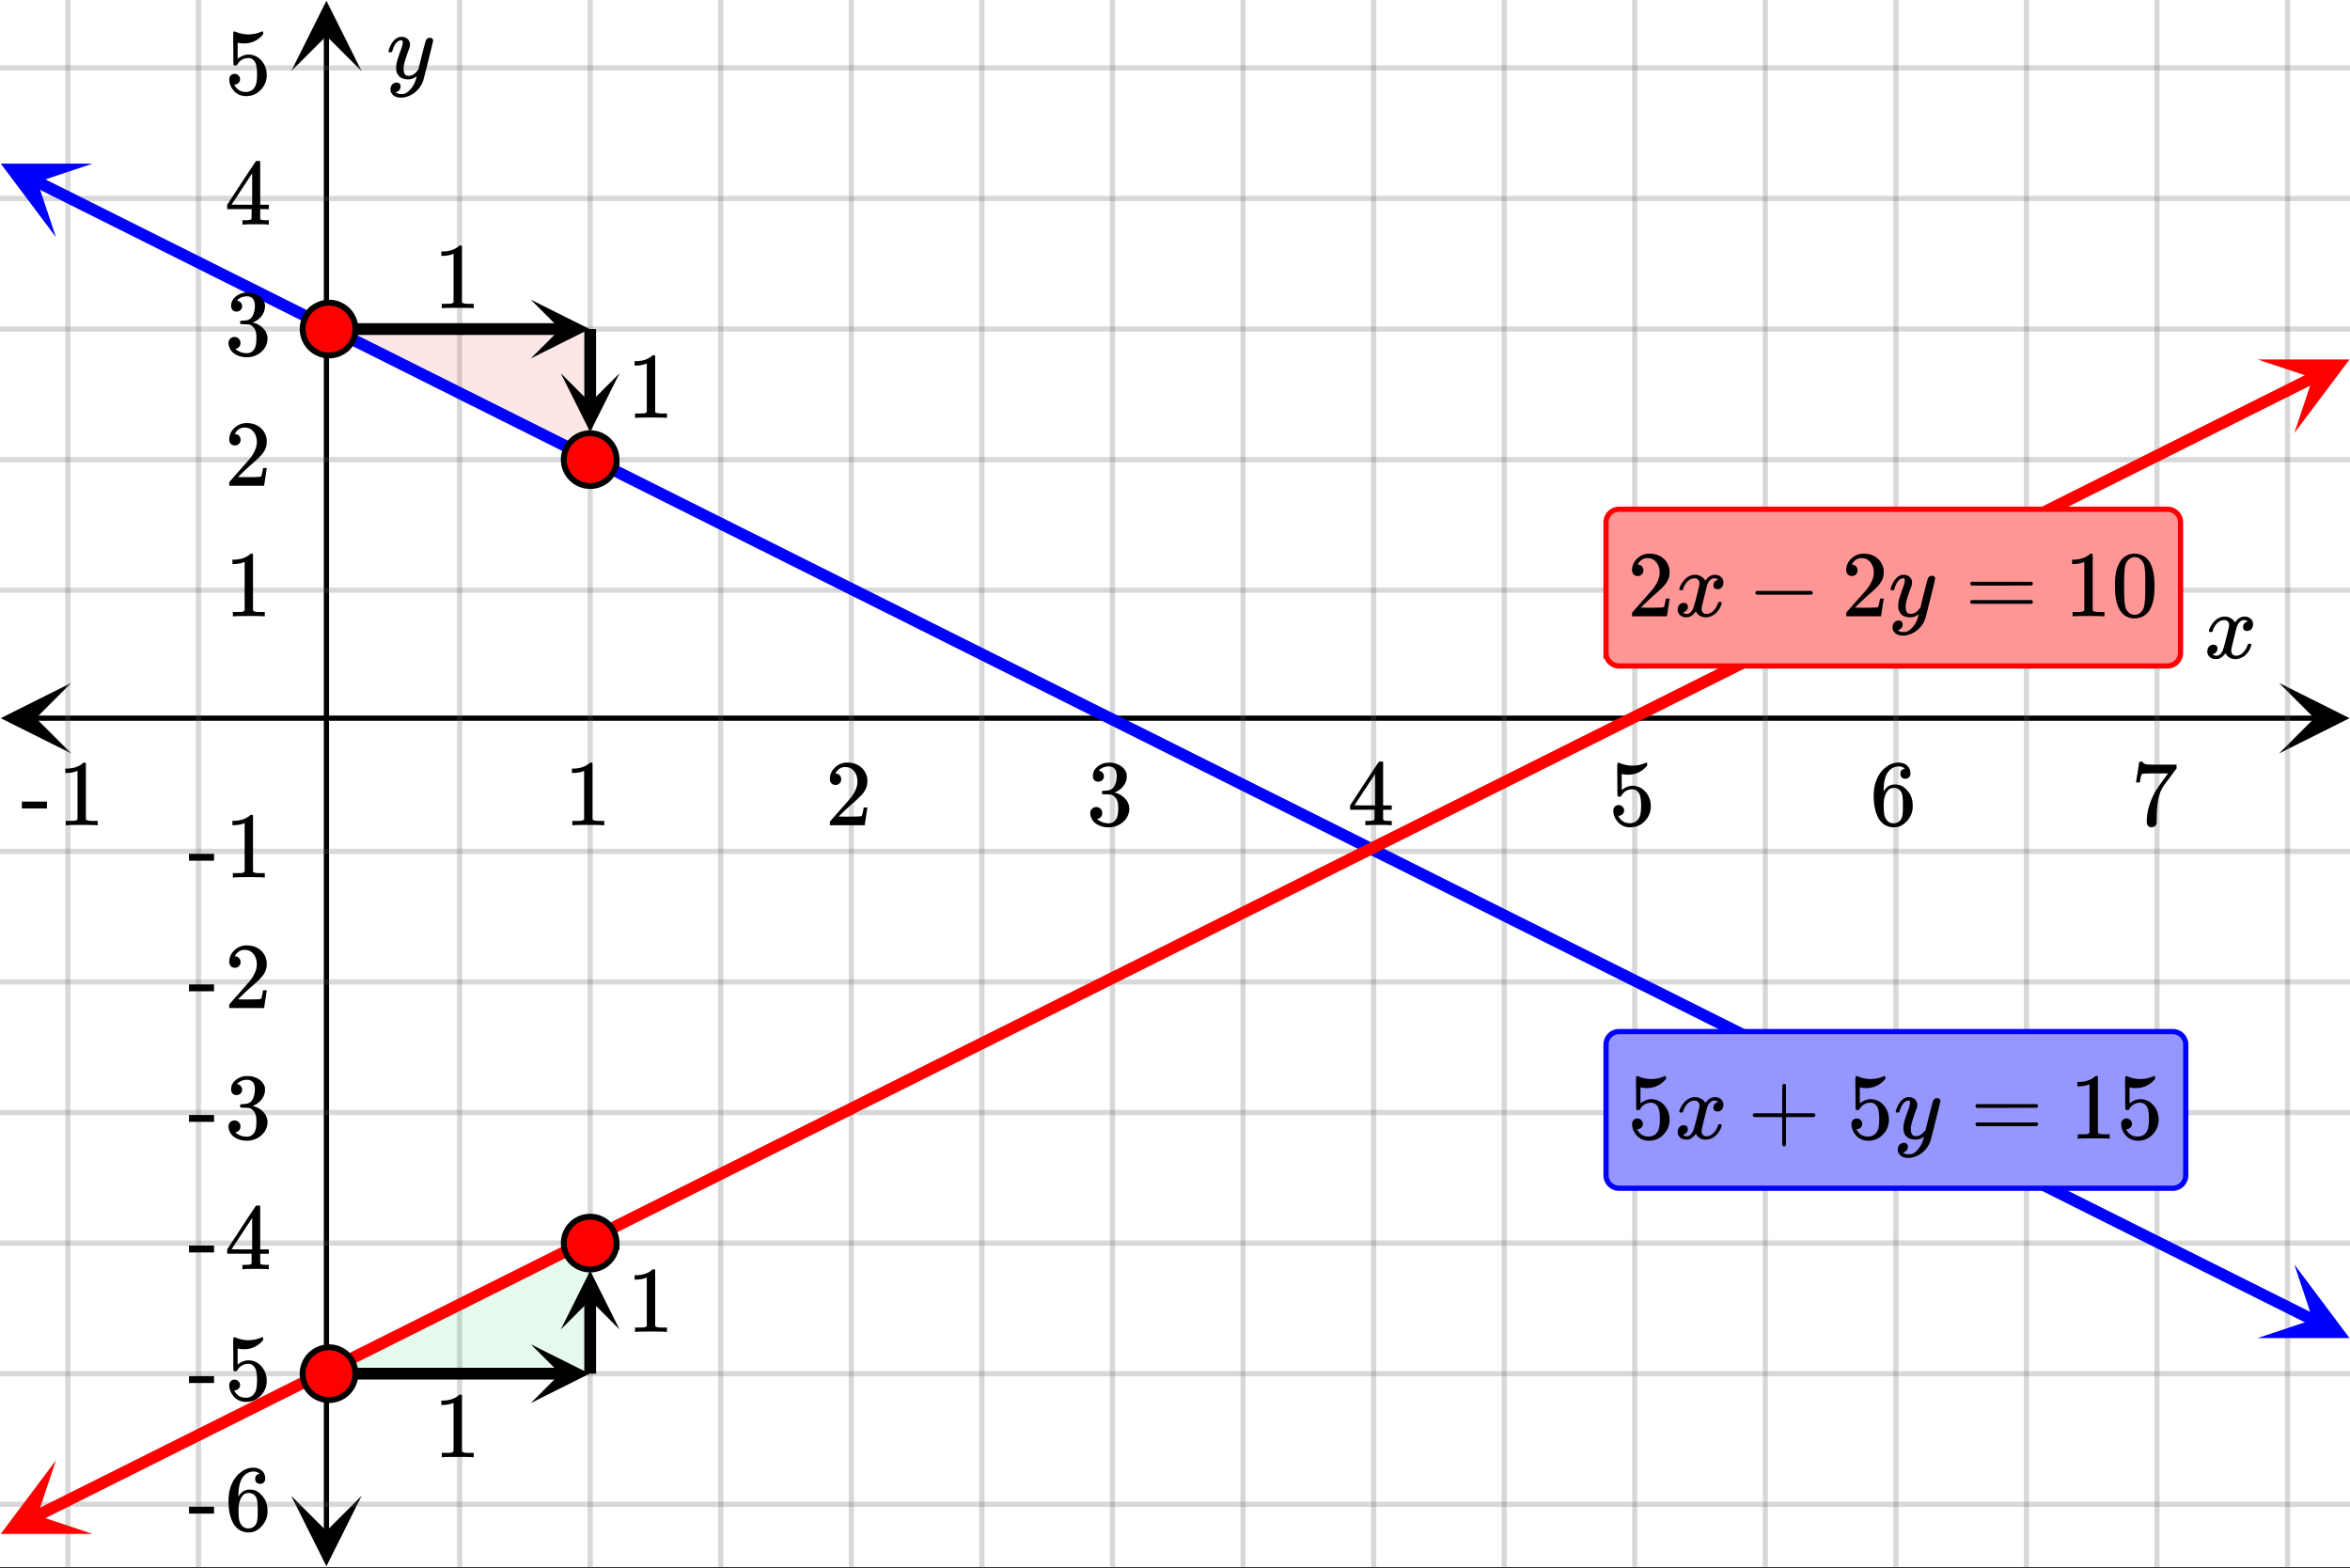 <svg xmlns="http://www.w3.org/2000/svg" xmlns:xlink="http://www.w3.org/1999/xlink" width="449.28" height="299.84" viewBox="0 0 336.96 224.88"><rect x="0" y="0" width="336.96" height="224.88" fill="#333333" stroke="none"/><defs><symbol overflow="visible" id="t"><path d="M.781-3.75C.727-3.8.703-3.848.703-3.89c.031-.25.172-.563.422-.938.414-.633.941-1.004 1.578-1.11.133-.007.235-.015.297-.015.313 0 .598.086.86.25.269.156.46.355.578.594.113-.157.187-.25.218-.282.332-.375.711-.562 1.14-.562.364 0 .661.105.891.312.227.211.344.465.344.766 0 .281-.078.516-.234.703a.776.776 0 0 1-.625.281.64.64 0 0 1-.422-.14.521.521 0 0 1-.156-.39c0-.415.222-.696.672-.845a.58.58 0 0 0-.141-.093.705.705 0 0 0-.39-.094.91.91 0 0 0-.266.031c-.336.149-.586.445-.75.89-.032.075-.164.579-.39 1.516-.231.93-.356 1.45-.376 1.563a1.827 1.827 0 0 0-.047.406c0 .211.063.383.188.516.125.125.289.187.5.187.383 0 .726-.16 1.031-.484.3-.32.508-.676.625-1.063.02-.082.04-.129.063-.14.03-.02.109-.031.234-.031.164 0 .25.039.25.109 0 .012-.012.058-.031.14-.149.563-.461 1.055-.938 1.47-.43.323-.875.484-1.344.484-.625 0-1.101-.282-1.421-.844-.262.406-.594.68-1 .812-.086.02-.2.032-.344.032-.524 0-.89-.188-1.11-.563a.953.953 0 0 1-.14-.531c0-.27.078-.5.234-.688a.798.798 0 0 1 .625-.28c.395 0 .594.187.594.562 0 .336-.164.574-.484.718a.359.359 0 0 1-.063.047l-.078.031c-.012.012-.024.016-.031.016h-.032c0 .031.063.074.188.125a.817.817 0 0 0 .36.078c.32 0 .597-.203.827-.61.102-.163.282-.75.532-1.75.05-.206.109-.437.171-.687.063-.257.11-.457.141-.593.031-.133.05-.211.063-.235a2.86 2.86 0 0 0 .078-.531.678.678 0 0 0-.188-.5.613.613 0 0 0-.484-.203c-.406 0-.762.156-1.063.469a2.562 2.562 0 0 0-.609 1.078c-.012.074-.031.12-.063.14a.752.752 0 0 1-.218.016zm0 0"/></symbol><symbol overflow="visible" id="C"><path d="M6.234-5.813c.125 0 .227.04.313.11.094.062.14.152.14.266 0 .117-.226 1.058-.671 2.828C5.578-.836 5.328.133 5.266.312a3.459 3.459 0 0 1-.688 1.22 3.641 3.641 0 0 1-1.11.874c-.491.239-.945.36-1.359.36-.687 0-1.152-.22-1.39-.657-.094-.125-.14-.304-.14-.53 0-.306.085-.544.265-.72.187-.168.379-.25.578-.25.394 0 .594.188.594.563 0 .332-.157.578-.47.734a.298.298 0 0 1-.062.032.295.295 0 0 0-.078.03c-.011.009-.023.016-.031.016L1.328 2c.031.05.129.11.297.172.133.05.273.078.422.078h.11c.155 0 .273-.012.359-.031.332-.094.648-.324.953-.688A3.69 3.69 0 0 0 4.188.25c.093-.3.14-.477.14-.531 0-.008-.012-.004-.031.015a.358.358 0 0 1-.078.047c-.336.239-.703.36-1.11.36-.46 0-.84-.106-1.14-.313-.293-.219-.48-.531-.563-.937a2.932 2.932 0 0 1-.015-.407c0-.218.007-.382.03-.5.063-.394.266-1.054.61-1.984.196-.531.297-.898.297-1.11a.838.838 0 0 0-.031-.265c-.024-.05-.074-.078-.156-.078h-.063c-.21 0-.406.094-.594.281-.293.293-.511.727-.656 1.297 0 .012-.008.027-.015.047a.188.188 0 0 1-.032.047l-.015.015c-.012.012-.028.016-.047.016h-.36C.305-3.8.281-3.836.281-3.86a.97.97 0 0 1 .047-.203c.188-.625.469-1.113.844-1.468.3-.282.617-.422.953-.422.383 0 .688.105.906.312.227.2.344.485.344.86-.023.168-.04.261-.047.281 0 .055-.07.246-.203.578-.367 1-.586 1.735-.656 2.203a1.857 1.857 0 0 0-.016.297c0 .344.05.61.156.797.114.18.313.266.594.266.207 0 .406-.051.594-.157a1.84 1.84 0 0 0 .422-.328c.093-.101.21-.242.36-.422a32.833 32.833 0 0 1 .25-1.063c.093-.35.175-.687.25-1 .343-1.35.534-2.062.577-2.124a.592.592 0 0 1 .578-.36zm0 0"/></symbol><symbol overflow="visible" id="u"><path d="M5.61 0c-.157-.031-.872-.047-2.141-.047C2.207-.047 1.5-.03 1.344 0h-.157v-.625h.344c.52 0 .86-.008 1.016-.031.07-.008.18-.067.328-.172v-6.969c-.023 0-.059.016-.11.047a4.134 4.134 0 0 1-1.39.25h-.25v-.625h.25c.758-.02 1.39-.188 1.89-.5a2.46 2.46 0 0 0 .422-.313c.008-.03.063-.046.157-.046a.36.36 0 0 1 .234.078v8.078c.133.137.43.203.89.203h.798V0zm0 0"/></symbol><symbol overflow="visible" id="v"><path d="M1.484-5.781c-.25 0-.449-.078-.593-.235a.872.872 0 0 1-.22-.609c0-.645.243-1.195.735-1.656a2.46 2.46 0 0 1 1.766-.703c.77 0 1.41.21 1.922.625.508.418.82.964.937 1.64.008.168.016.32.016.453 0 .524-.156 1.012-.469 1.47-.25.374-.758.89-1.516 1.546-.324.281-.777.695-1.359 1.234l-.781.766 1.016.016c1.414 0 2.164-.024 2.25-.079.039-.007.085-.101.14-.28.031-.095.094-.4.188-.923v-.03h.53v.03l-.374 2.47V0h-5v-.25c0-.188.008-.29.031-.313.008-.007.383-.437 1.125-1.28.977-1.095 1.61-1.813 1.89-2.157.602-.82.907-1.57.907-2.25 0-.594-.156-1.086-.469-1.484-.312-.407-.746-.61-1.297-.61-.523 0-.945.235-1.265.703-.024.032-.047.079-.078.141a.274.274 0 0 0-.047.078c0 .012.02.016.062.016a.68.68 0 0 1 .547.25.801.801 0 0 1 .219.562c0 .23-.078.422-.235.578a.76.76 0 0 1-.578.235zm0 0"/></symbol><symbol overflow="visible" id="w"><path d="M1.719-6.25c-.25 0-.446-.07-.578-.219a.863.863 0 0 1-.204-.593c0-.508.196-.938.594-1.282a2.566 2.566 0 0 1 1.407-.625h.203c.312 0 .507.008.593.016.301.043.602.137.907.281.593.305.968.727 1.125 1.266.02.093.03.218.03.375 0 .523-.167.996-.5 1.422-.323.418-.73.714-1.218.89-.055.024-.055.04 0 .047.008 0 .05.012.125.031.55.157 1.016.446 1.39.86.376.418.563.89.563 1.422 0 .367-.086.718-.25 1.062-.218.461-.574.84-1.062 1.14-.492.302-1.04.454-1.64.454-.595 0-1.122-.125-1.579-.375-.46-.25-.766-.586-.922-1.016a1.45 1.45 0 0 1-.14-.656c0-.25.082-.453.25-.61a.831.831 0 0 1 .609-.25c.25 0 .453.087.61.25.163.169.25.372.25.61 0 .21-.063.39-.188.547a.768.768 0 0 1-.469.281l-.094.031c.489.407 1.047.61 1.672.61.5 0 .875-.239 1.125-.719.156-.29.234-.742.234-1.36v-.265c0-.852-.292-1.426-.875-1.719-.124-.05-.398-.082-.812-.093l-.563-.016-.046-.031c-.024-.02-.032-.086-.032-.204 0-.113.008-.18.032-.203.03-.03.054-.046.078-.046.25 0 .508-.02.781-.063.395-.05.695-.27.906-.656.207-.395.313-.867.313-1.422 0-.582-.157-.973-.469-1.172a1.131 1.131 0 0 0-.64-.188c-.45 0-.844.122-1.188.36l-.125.094a.671.671 0 0 0-.094.109l-.047.047a.88.88 0 0 0 .094.031c.176.024.328.11.453.266.125.148.188.32.188.515a.715.715 0 0 1-.235.547.76.76 0 0 1-.562.219zm0 0"/></symbol><symbol overflow="visible" id="x"><path d="M6.234 0c-.125-.031-.71-.047-1.75-.047-1.074 0-1.671.016-1.796.047h-.126v-.625h.422c.383-.008.618-.031.704-.063a.286.286 0 0 0 .171-.14c.008-.008.016-.25.016-.719v-.672h-3.5v-.625l2.031-3.11A431.58 431.58 0 0 1 4.5-9.108c.02-.008.113-.016.281-.016h.25l.078.078v6.203h1.235v.625H5.109V-.89a.25.25 0 0 0 .079.157c.07.062.328.101.765.109h.39V0zm-2.28-2.844v-4.5L1-2.859l1.469.015zm0 0"/></symbol><symbol overflow="visible" id="y"><path d="M1.438-2.89a.72.72 0 0 1 .546.234.72.72 0 0 1 .235.547c0 .21-.078.386-.235.53a.73.73 0 0 1-.515.22h-.094l.047.062c.133.293.336.531.61.719.28.187.609.281.984.281.644 0 1.101-.27 1.375-.812.175-.332.265-.907.265-1.72 0-.925-.125-1.55-.375-1.874-.23-.3-.515-.453-.86-.453-.698 0-1.23.308-1.593.922a.312.312 0 0 1-.094.125.761.761 0 0 1-.203.015c-.148 0-.23-.031-.25-.093-.023-.032-.031-.817-.031-2.36 0-.258-.008-.57-.016-.937v-.72c0-.5.032-.75.094-.75a.047.047 0 0 1 .047-.03l.25.078a4.646 4.646 0 0 0 3.625-.016.402.402 0 0 1 .172-.062c.07 0 .11.086.11.25v.171C4.8-7.686 3.878-7.25 2.765-7.25c-.282 0-.532-.023-.75-.078l-.141-.031v2.312c.508-.406 1.035-.61 1.578-.61.164 0 .348.024.547.063.602.157 1.094.5 1.469 1.032.383.523.578 1.14.578 1.859 0 .812-.29 1.515-.86 2.11-.562.593-1.261.89-2.093.89C2.52.297 2.035.14 1.64-.172a1.618 1.618 0 0 1-.438-.453C.93-.945.758-1.348.687-1.828c0-.02-.007-.055-.015-.11v-.14c0-.25.07-.445.219-.594a.745.745 0 0 1 .546-.219zm0 0"/></symbol><symbol overflow="visible" id="z"><path d="M5.031-8.11c-.199-.195-.48-.304-.843-.328-.625 0-1.153.274-1.579.813-.418.586-.625 1.492-.625 2.719L2-4.86l.11-.172c.363-.54.859-.813 1.484-.813.414 0 .781.09 1.094.266a2.6 2.6 0 0 1 .64.547c.219.242.395.492.531.75.196.449.297.933.297 1.453v.234c0 .211-.027.403-.078.578-.105.532-.383 1.032-.828 1.5-.387.407-.82.66-1.297.766a2.688 2.688 0 0 1-.547.047c-.168 0-.32-.016-.453-.047-.668-.125-1.2-.484-1.594-1.078C.83-1.66.563-2.79.563-4.218c0-.97.171-1.817.515-2.548.344-.726.82-1.296 1.438-1.703a2.62 2.62 0 0 1 1.562-.515c.531 0 .953.14 1.266.421.32.282.484.665.484 1.141 0 .23-.07.414-.203.547-.125.137-.297.203-.516.203-.218 0-.398-.062-.53-.187-.126-.125-.188-.301-.188-.532 0-.406.21-.644.64-.718zm-.593 3.235a1.18 1.18 0 0 0-.97-.484c-.335 0-.605.105-.812.312C2.22-4.597 2-3.883 2-2.907c0 .794.05 1.345.156 1.657.094.273.242.5.453.688.22.187.477.28.782.28.457 0 .804-.171 1.046-.515.133-.187.22-.41.25-.672.04-.258.063-.64.063-1.14v-.422c0-.508-.023-.895-.063-1.156a1.566 1.566 0 0 0-.25-.688zm0 0"/></symbol><symbol overflow="visible" id="A"><path d="M.734-6.172C.742-6.192.82-6.68.97-7.64l.219-1.453c0-.008.085-.015.265-.015h.266v.046c0 .094.066.172.203.235.133.062.367.105.703.125.344.012 1.102.015 2.281.015h1.64v.532l-.921 1.25c-.137.187-.293.398-.469.625l-.39.531a7.378 7.378 0 0 0-.157.234c-.468.73-.746 1.704-.828 2.922-.043.375-.07.883-.078 1.516 0 .125-.008.258-.015.39v.438a.62.62 0 0 1-.266.375.674.674 0 0 1-.438.172.692.692 0 0 1-.53-.219c-.126-.144-.188-.351-.188-.625 0-.125.015-.379.046-.765.133-1.208.555-2.426 1.266-3.657.176-.281.55-.82 1.125-1.625l.625-.843h-1.25c-1.574 0-2.398.027-2.469.078-.043.023-.093.12-.156.296a3.92 3.92 0 0 0-.125.625c-.023.157-.039.247-.047.266v.031H.734zm0 0"/></symbol><symbol overflow="visible" id="B"><path d="M.14-2.406v-.985h3.594v.985zm0 0"/></symbol><symbol overflow="visible" id="D"><path d="M.938-3.094C.813-3.164.75-3.258.75-3.375c0-.113.063-.203.188-.266h4.03v-2.015l.016-2.032c.094-.113.18-.171.266-.171.113 0 .203.07.266.203v4.015H9.53c.133.075.203.168.203.282 0 .105-.07.195-.203.265H5.516V.922c-.063.125-.157.187-.282.187-.117 0-.203-.062-.265-.187v-4.016zm0 0"/></symbol><symbol overflow="visible" id="E"><path d="M.75-4.672c0-.125.063-.219.188-.281H9.53c.133.062.203.156.203.281 0 .094-.062.18-.187.25l-4.281.016H.969C.82-4.457.75-4.546.75-4.672zm0 2.61c0-.133.07-.223.219-.266h8.578a.249.249 0 0 0 .062.047l.063.047c.02.011.035.039.047.078.008.031.015.062.015.094 0 .117-.07.203-.203.265H.937C.813-1.859.75-1.945.75-2.063zm0 0"/></symbol><symbol overflow="visible" id="F"><path d="M1.328-3.094c-.137-.07-.203-.164-.203-.281 0-.113.066-.203.203-.266h7.828c.133.075.203.168.203.282 0 .105-.07.195-.203.265zm0 0"/></symbol><symbol overflow="visible" id="G"><path d="M1.297-7.89c.5-.727 1.187-1.094 2.062-1.094.657 0 1.227.226 1.72.671.25.243.456.547.624.922.332.75.5 1.778.5 3.079 0 1.398-.195 2.46-.578 3.187-.25.523-.621.902-1.11 1.14a2.534 2.534 0 0 1-1.14.282c-1.031 0-1.79-.473-2.266-1.422-.386-.727-.578-1.79-.578-3.188 0-.832.051-1.519.156-2.062a4.48 4.48 0 0 1 .61-1.516zm3.031-.157a1.24 1.24 0 0 0-.953-.437c-.375 0-.7.148-.969.437-.199.211-.336.465-.406.766-.074.293-.121.797-.14 1.515 0 .063-.008.246-.016.547v.735c0 .855.008 1.453.031 1.796.031.637.082 1.09.156 1.36.07.273.207.508.406.703.25.273.563.406.938.406.363 0 .664-.133.906-.406.196-.195.332-.43.407-.703.07-.27.128-.723.171-1.36.008-.343.016-.94.016-1.796v-.735-.547c-.023-.718-.07-1.222-.14-1.515-.075-.301-.212-.555-.407-.766zm0 0"/></symbol><clipPath id="a"><path d="M0 0h336.96v224.668H0zm0 0"/></clipPath><clipPath id="b"><path d="M.102 97.918H11V109H.102zm0 0"/></clipPath><clipPath id="c"><path d="M326.79 97.918h10.17V109h-10.17zm0 0"/></clipPath><clipPath id="d"><path d="M9 0h320v224.668H9zm0 0"/></clipPath><clipPath id="e"><path d="M41.75 214H52v10.566H41.75zm0 0"/></clipPath><clipPath id="f"><path d="M41.75 0H52v10.21H41.75zm0 0"/></clipPath><clipPath id="g"><path d="M0 9h336.96v208H0zm0 0"/></clipPath><clipPath id="h"><path d="M0 23h14v12H0zm0 0"/></clipPath><clipPath id="i"><path d="M2.742 18.18L26.48 30.05 14.613 53.786-9.125 41.918zm0 0"/></clipPath><clipPath id="j"><path d="M323 181h13.96v11H323zm0 0"/></clipPath><clipPath id="k"><path d="M328.98 181.3l23.739 11.868-11.867 23.738-23.739-11.867zm0 0"/></clipPath><clipPath id="l"><path d="M0 209h14v11H0zm0 0"/></clipPath><clipPath id="m"><path d="M-2.531 214.66l23.738-11.87 11.867 23.737-23.738 11.868zm0 0"/></clipPath><clipPath id="n"><path d="M323 51h13.96v12H323zm0 0"/></clipPath><clipPath id="o"><path d="M323.707 51.54l23.738-11.868 11.868 23.734-23.739 11.871zm0 0"/></clipPath><clipPath id="p"><path d="M76.113 42.969H85V52h-8.887zm0 0"/></clipPath><clipPath id="q"><path d="M80 53.516h8.836V62H80zm0 0"/></clipPath><clipPath id="r"><path d="M76.113 192.746H85V202h-8.887zm0 0"/></clipPath><clipPath id="s"><path d="M80.41 182H89v8.621h-8.59zm0 0"/></clipPath></defs><g clip-path="url(#a)" fill="#fff"><path d="M0 0h337v224.668H0zm0 0"/><path d="M0 0h337v224.668H0zm0 0"/></g><path d="M5.055 102.973h326.89" fill="none" stroke="#000" stroke-width=".749"/><g clip-path="url(#b)"><path d="M10.21 97.918L.103 102.973l10.109 5.054-5.055-5.054zm0 0"/></g><g clip-path="url(#c)"><path d="M326.79 97.918l10.108 5.055-10.109 5.054 5.055-5.054zm0 0"/></g><g clip-path="url(#d)"><path d="M65.902 0v224.668M84.625 0v224.668M103.348 0v224.668M122.07 0v224.668M140.793 0v224.668M159.512 0v224.668M178.234 0v224.668M196.957 0v224.668M215.68 0v224.668M234.402 0v224.668M253.125 0v224.668M271.848 0v224.668M290.57 0v224.668M309.293 0v224.668M328.012 0v224.668M28.457 0v224.668M9.734 0v224.668" fill="none" stroke-linecap="round" stroke-linejoin="round" stroke="#666" stroke-opacity=".251" stroke-width=".749"/></g><path d="M46.805 219.613V5.055" fill="none" stroke="#000" stroke-width=".749"/><g clip-path="url(#e)"><path d="M41.75 214.457l5.055 10.11 5.054-10.11-5.054 5.055zm0 0"/></g><g clip-path="url(#f)"><path d="M41.75 10.21L46.805.103l5.054 10.109-5.054-5.055zm0 0"/></g><g clip-path="url(#g)"><path d="M0 84.625h337M0 65.902h337M0 47.18h337M0 28.457h337M0 9.734h337M0 122.07h337M0 140.793h337M0 159.512h337M0 178.234h337M0 196.957h337M0 215.68h337" fill="none" stroke-linecap="round" stroke-linejoin="round" stroke="#666" stroke-opacity=".251" stroke-width=".749"/></g><path d="M47.18 47.18l37.07-.375.375 19.097zm0 0" fill="#f2190d" fill-opacity=".102"/><path d="M47.18 196.957l37.07-.375.375-18.348zm0 0" fill="#00cc52" fill-opacity=".102"/><path d="M5.273 26.04l2.192 1.097 2.191 1.093 2.192 1.098 4.382 2.188 2.192 1.097 2.191 1.094 2.188 1.098 2.191 1.093 2.192 1.098 2.191 1.094 2.191 1.098 4.383 2.187 2.192 1.098 2.187 1.093 2.192 1.098 2.19 1.094 2.192 1.097 2.192 1.094 2.191 1.098 4.383 2.187 2.191 1.098 2.188 1.094 2.191 1.097 2.192 1.094 2.191 1.098 2.192 1.094 2.19 1.097 4.384 2.188 2.187 1.097 2.192 1.094 2.191 1.098 2.191 1.094 2.192 1.097 4.383 2.188 2.191 1.097 2.188 1.094 2.191 1.098 2.191 1.094 2.192 1.097 2.191 1.094 2.192 1.098 4.382 2.187 2.192 1.098 2.187 1.094 2.192 1.097 2.191 1.094 2.192 1.098 2.191 1.093 2.191 1.098 4.383 2.187 2.188 1.098 2.191 1.094 2.191 1.098 2.192 1.093 2.191 1.098 4.383 2.187 2.192 1.098 2.19 1.094 2.188 1.098 2.192 1.093 2.191 1.098 2.192 1.094 2.191 1.097 4.383 2.188 2.191 1.097 2.188 1.094 2.191 1.098 2.192 1.094 2.191 1.097 2.191 1.094 2.192 1.098 4.383 2.187 2.187 1.098 2.192 1.094 2.19 1.097 2.192 1.094 2.192 1.098 4.383 2.187 2.191 1.098 2.191 1.094 2.188 1.097 2.191 1.094 2.192 1.098 2.191 1.093 2.192 1.098 4.382 2.188 2.192 1.097 2.187 1.094 2.192 1.098 2.191 1.093 2.191 1.098 2.192 1.094 2.191 1.097 4.383 2.188 2.191 1.098 2.188 1.093 2.191 1.098 2.192 1.094 2.191 1.097 2.192 1.094 2.191 1.098 4.383 2.187 2.187 1.098 2.192 1.094 2.191 1.097 2.192 1.094 2.191 1.098 4.383 2.187 2.191 1.098 2.188 1.094 2.191 1.097 2.191 1.094 2.192 1.098 2.191 1.093 2.192 1.098 4.383 2.188 2.19 1.097 2.188 1.094 2.192 1.098 2.191 1.093 2.192 1.098 2.191 1.094 2.191 1.098 4.383 2.187 2.188 1.098 2.191 1.093 2.192 1.098 2.191 1.094 2.191 1.098 4.383 2.187 2.192 1.098" fill="none" stroke-width="1.685" stroke-linecap="round" stroke-linejoin="round" stroke="#00f"/><g clip-path="url(#h)"><g clip-path="url(#i)"><path d="M13.293 23.457H.105L8.02 34.004l-2.641-7.91zm0 0" fill="#00f"/></g></g><g clip-path="url(#j)"><g clip-path="url(#k)"><path d="M328.98 181.3l7.915 10.552h-13.188l7.914-2.641zm0 0" fill="#00f"/></g></g><path d="M5.273 217.348l2.192-1.094 2.191-1.098 2.192-1.093 2.191-1.098 4.383-2.188 2.191-1.097 2.188-1.094 2.191-1.098 2.192-1.093 2.191-1.098 4.383-2.188 2.191-1.097 2.192-1.094 2.187-1.098 2.192-1.093 2.19-1.098 2.192-1.094 2.192-1.097 4.383-2.188 2.191-1.098 2.191-1.093 2.188-1.098 2.191-1.094 2.192-1.097 2.191-1.094 2.192-1.098 4.382-2.187 2.192-1.098 2.187-1.094 2.192-1.097 2.191-1.094 2.191-1.098 4.383-2.187 2.192-1.098 2.191-1.094 2.188-1.097 2.191-1.094 2.191-1.098 2.192-1.094 2.191-1.097 4.383-2.188 2.191-1.097 2.192-1.094 2.187-1.098 2.192-1.094 2.191-1.097 2.192-1.094 2.191-1.098 4.383-2.187 2.191-1.098 2.188-1.093 2.191-1.098 2.191-1.094 2.192-1.098 4.383-2.187 2.191-1.098 2.192-1.093 2.19-1.098 2.188-1.094 2.192-1.098 2.191-1.093 2.192-1.098 4.382-2.187 2.192-1.098 2.191-1.094 2.188-1.097 2.191-1.094 2.192-1.098 2.191-1.094 2.191-1.097 4.383-2.188 2.192-1.097 2.187-1.094 2.192-1.098 2.19-1.094 2.192-1.097 2.192-1.094 2.191-1.098 4.383-2.187 2.191-1.098 2.188-1.094 2.191-1.097 2.192-1.094 2.191-1.098 4.383-2.187 2.191-1.098 2.192-1.094 2.187-1.097 2.192-1.094 2.191-1.098 2.191-1.093 2.192-1.098 4.383-2.188 2.191-1.097 2.191-1.094 2.188-1.098 2.191-1.093 2.192-1.098 2.191-1.094 2.192-1.097 4.382-2.188 2.192-1.098 2.187-1.093 2.192-1.098 2.191-1.094 2.192-1.097 4.382-2.188 2.192-1.098 2.191-1.093 2.188-1.098 2.191-1.094 2.191-1.097 2.192-1.094 2.191-1.098 4.383-2.187 2.192-1.098 2.19-1.094 2.188-1.097 2.192-1.094 2.191-1.098 2.192-1.093 2.191-1.098 4.383-2.188 2.191-1.097 2.188-1.094 2.191-1.098 2.192-1.093 2.191-1.098 4.383-2.188 2.191-1.097 2.192-1.094" fill="none" stroke-width="1.685" stroke-linecap="round" stroke-linejoin="round" stroke="red"/><g clip-path="url(#l)"><g clip-path="url(#m)"><path d="M8.02 209.383l-7.915 10.55h13.188l-7.914-2.636zm0 0" fill="red"/></g></g><g clip-path="url(#n)"><g clip-path="url(#o)"><path d="M323.707 51.54h13.188l-7.915 10.55 2.641-7.914zm0 0" fill="red"/></g></g><path d="M47.18 47.18h33.23" fill="none" stroke-width="1.685" stroke="#000"/><g clip-path="url(#p)"><path d="M76.113 42.969l8.426 4.21-8.426 4.212 4.215-4.211zm0 0"/></g><path d="M84.625 47.18v10.633" fill="none" stroke-width="1.685" stroke="#000"/><g clip-path="url(#q)"><path d="M88.836 53.516l-4.211 8.425-4.215-8.425 4.215 4.214zm0 0"/></g><path d="M47.18 196.957h33.23" fill="none" stroke-width="1.685" stroke="#000"/><g clip-path="url(#r)"><path d="M76.113 192.746l8.426 4.211-8.426 4.215 4.215-4.215zm0 0"/></g><path d="M84.625 196.957v-10.633" fill="none" stroke-width="1.685" stroke="#000"/><g clip-path="url(#s)"><path d="M80.41 190.621l4.215-8.426 4.21 8.426-4.21-4.215zm0 0"/></g><path d="M50.96 47.18c0 .5-.093.984-.284 1.449-.196.46-.469.871-.82 1.226a3.885 3.885 0 0 1-1.227.82c-.465.192-.95.286-1.45.286s-.984-.094-1.445-.285a3.859 3.859 0 0 1-1.23-.82 3.81 3.81 0 0 1-1.106-2.676c0-.5.094-.985.29-1.446.19-.464.464-.875.816-1.23a3.785 3.785 0 0 1 1.23-.816c.461-.196.946-.29 1.446-.29s.984.094 1.449.29c.46.19.871.464 1.226.816.352.355.625.766.82 1.23.192.461.286.946.286 1.446zm0 0M88.406 65.902c0 .5-.097.985-.289 1.446a3.734 3.734 0 0 1-.82 1.23 3.727 3.727 0 0 1-1.227.817c-.46.195-.945.289-1.445.289a3.81 3.81 0 0 1-2.676-1.105 3.795 3.795 0 0 1-.82-1.231 3.74 3.74 0 0 1-.285-1.446 3.773 3.773 0 0 1 1.105-2.675 3.76 3.76 0 0 1 2.676-1.105c.5 0 .984.093 1.445.284a3.8 3.8 0 0 1 2.047 2.047c.192.465.29.95.29 1.45zm0 0M50.96 196.957a3.76 3.76 0 0 1-1.105 2.676 3.758 3.758 0 0 1-2.675 1.105c-.5 0-.985-.093-1.446-.285a3.734 3.734 0 0 1-1.23-.82 3.81 3.81 0 0 1-1.106-2.676c0-.5.094-.984.29-1.445.19-.465.464-.875.816-1.227a3.734 3.734 0 0 1 1.23-.82 3.777 3.777 0 0 1 4.121.82 3.8 3.8 0 0 1 .82 1.227c.192.46.286.945.286 1.445zm0 0M88.406 178.234c0 .504-.097.985-.289 1.45-.191.46-.465.87-.82 1.226a3.678 3.678 0 0 1-1.227.82 3.74 3.74 0 0 1-1.445.286 3.76 3.76 0 0 1-2.676-1.106 3.76 3.76 0 0 1-1.105-2.676c0-.5.094-.984.285-1.445.195-.465.465-.875.82-1.226a3.758 3.758 0 0 1 1.227-.82 3.763 3.763 0 0 1 2.894 0c.465.19.875.464 1.227.82.355.351.629.761.82 1.226.192.461.29.945.29 1.445zm0 0" fill="red" stroke-width=".843" stroke="#000"/><use xlink:href="#t" x="316.031" y="94.36"/><use xlink:href="#u" x="80.88" y="118.324"/><use xlink:href="#v" x="118.324" y="118.324"/><use xlink:href="#w" x="155.769" y="118.324"/><use xlink:href="#x" x="193.213" y="118.324"/><use xlink:href="#y" x="230.658" y="118.324"/><use xlink:href="#z" x="268.102" y="118.324"/><use xlink:href="#A" x="305.547" y="118.324"/><use xlink:href="#B" x="2.996" y="118.324"/><use xlink:href="#u" x="8.238" y="118.324"/><use xlink:href="#C" x="55.418" y="11.233"/><use xlink:href="#u" x="32.202" y="88.369"/><use xlink:href="#v" x="32.202" y="69.647"/><use xlink:href="#w" x="32.202" y="50.924"/><use xlink:href="#x" x="32.202" y="32.202"/><use xlink:href="#y" x="32.202" y="13.48"/><use xlink:href="#B" x="26.96" y="125.813"/><use xlink:href="#u" x="32.202" y="125.813"/><use xlink:href="#B" x="26.96" y="144.536"/><use xlink:href="#v" x="32.202" y="144.536"/><use xlink:href="#B" x="26.96" y="163.258"/><use xlink:href="#w" x="32.202" y="163.258"/><use xlink:href="#B" x="26.96" y="181.98"/><use xlink:href="#x" x="32.202" y="181.98"/><use xlink:href="#B" x="26.96" y="200.702"/><use xlink:href="#y" x="32.202" y="200.702"/><use xlink:href="#B" x="26.96" y="219.424"/><use xlink:href="#z" x="32.202" y="219.424"/><path d="M230.285 168.5v-18.723a1.866 1.866 0 0 1 1.871-1.87h79.383a1.88 1.88 0 0 1 1.324.546c.176.176.309.38.403.61.097.226.144.468.144.714V168.5c0 .25-.047.488-.144.715-.094.23-.227.433-.403.61a1.88 1.88 0 0 1-1.324.547h-79.383c-.25 0-.488-.048-.718-.142a1.92 1.92 0 0 1-.606-.406 1.851 1.851 0 0 1-.547-1.324zm0 0" fill="#9696ff" stroke="#00f" stroke-width=".749"/><use xlink:href="#y" x="233.349" y="163.258"/><use xlink:href="#t" x="240.089" y="163.258"/><use xlink:href="#D" x="250.574" y="163.258"/><use xlink:href="#y" x="264.802" y="163.258"/><use xlink:href="#C" x="271.542" y="163.258"/><use xlink:href="#E" x="282.507" y="163.258"/><use xlink:href="#u" x="296.736" y="163.258"/><use xlink:href="#y" x="303.476" y="163.258"/><path d="M230.285 93.61V74.89c0-.25.047-.488.14-.718.095-.23.231-.43.407-.606.176-.175.379-.312.606-.406.23-.097.468-.144.718-.144h78.633c.25 0 .488.047.715.144a1.876 1.876 0 0 1 1.016 1.012c.093.23.14.469.14.719v18.718c0 .25-.047.489-.14.72a1.876 1.876 0 0 1-1.016 1.01 1.785 1.785 0 0 1-.715.145h-78.633a1.856 1.856 0 0 1-1.324-.55 1.816 1.816 0 0 1-.406-.606 1.885 1.885 0 0 1-.14-.719zm0 0" fill="#ff9696" stroke="red" stroke-width=".749"/><use xlink:href="#v" x="233.349" y="88.369"/><use xlink:href="#t" x="240.089" y="88.369"/><use xlink:href="#F" x="250.574" y="88.369"/><use xlink:href="#v" x="264.054" y="88.369"/><use xlink:href="#C" x="270.794" y="88.369"/><use xlink:href="#E" x="281.758" y="88.369"/><use xlink:href="#u" x="295.987" y="88.369"/><use xlink:href="#G" x="302.727" y="88.369"/><use xlink:href="#u" x="62.158" y="44.184"/><use xlink:href="#u" x="89.867" y="59.911"/><use xlink:href="#u" x="62.158" y="208.94"/><use xlink:href="#u" x="89.867" y="190.967"/></svg>